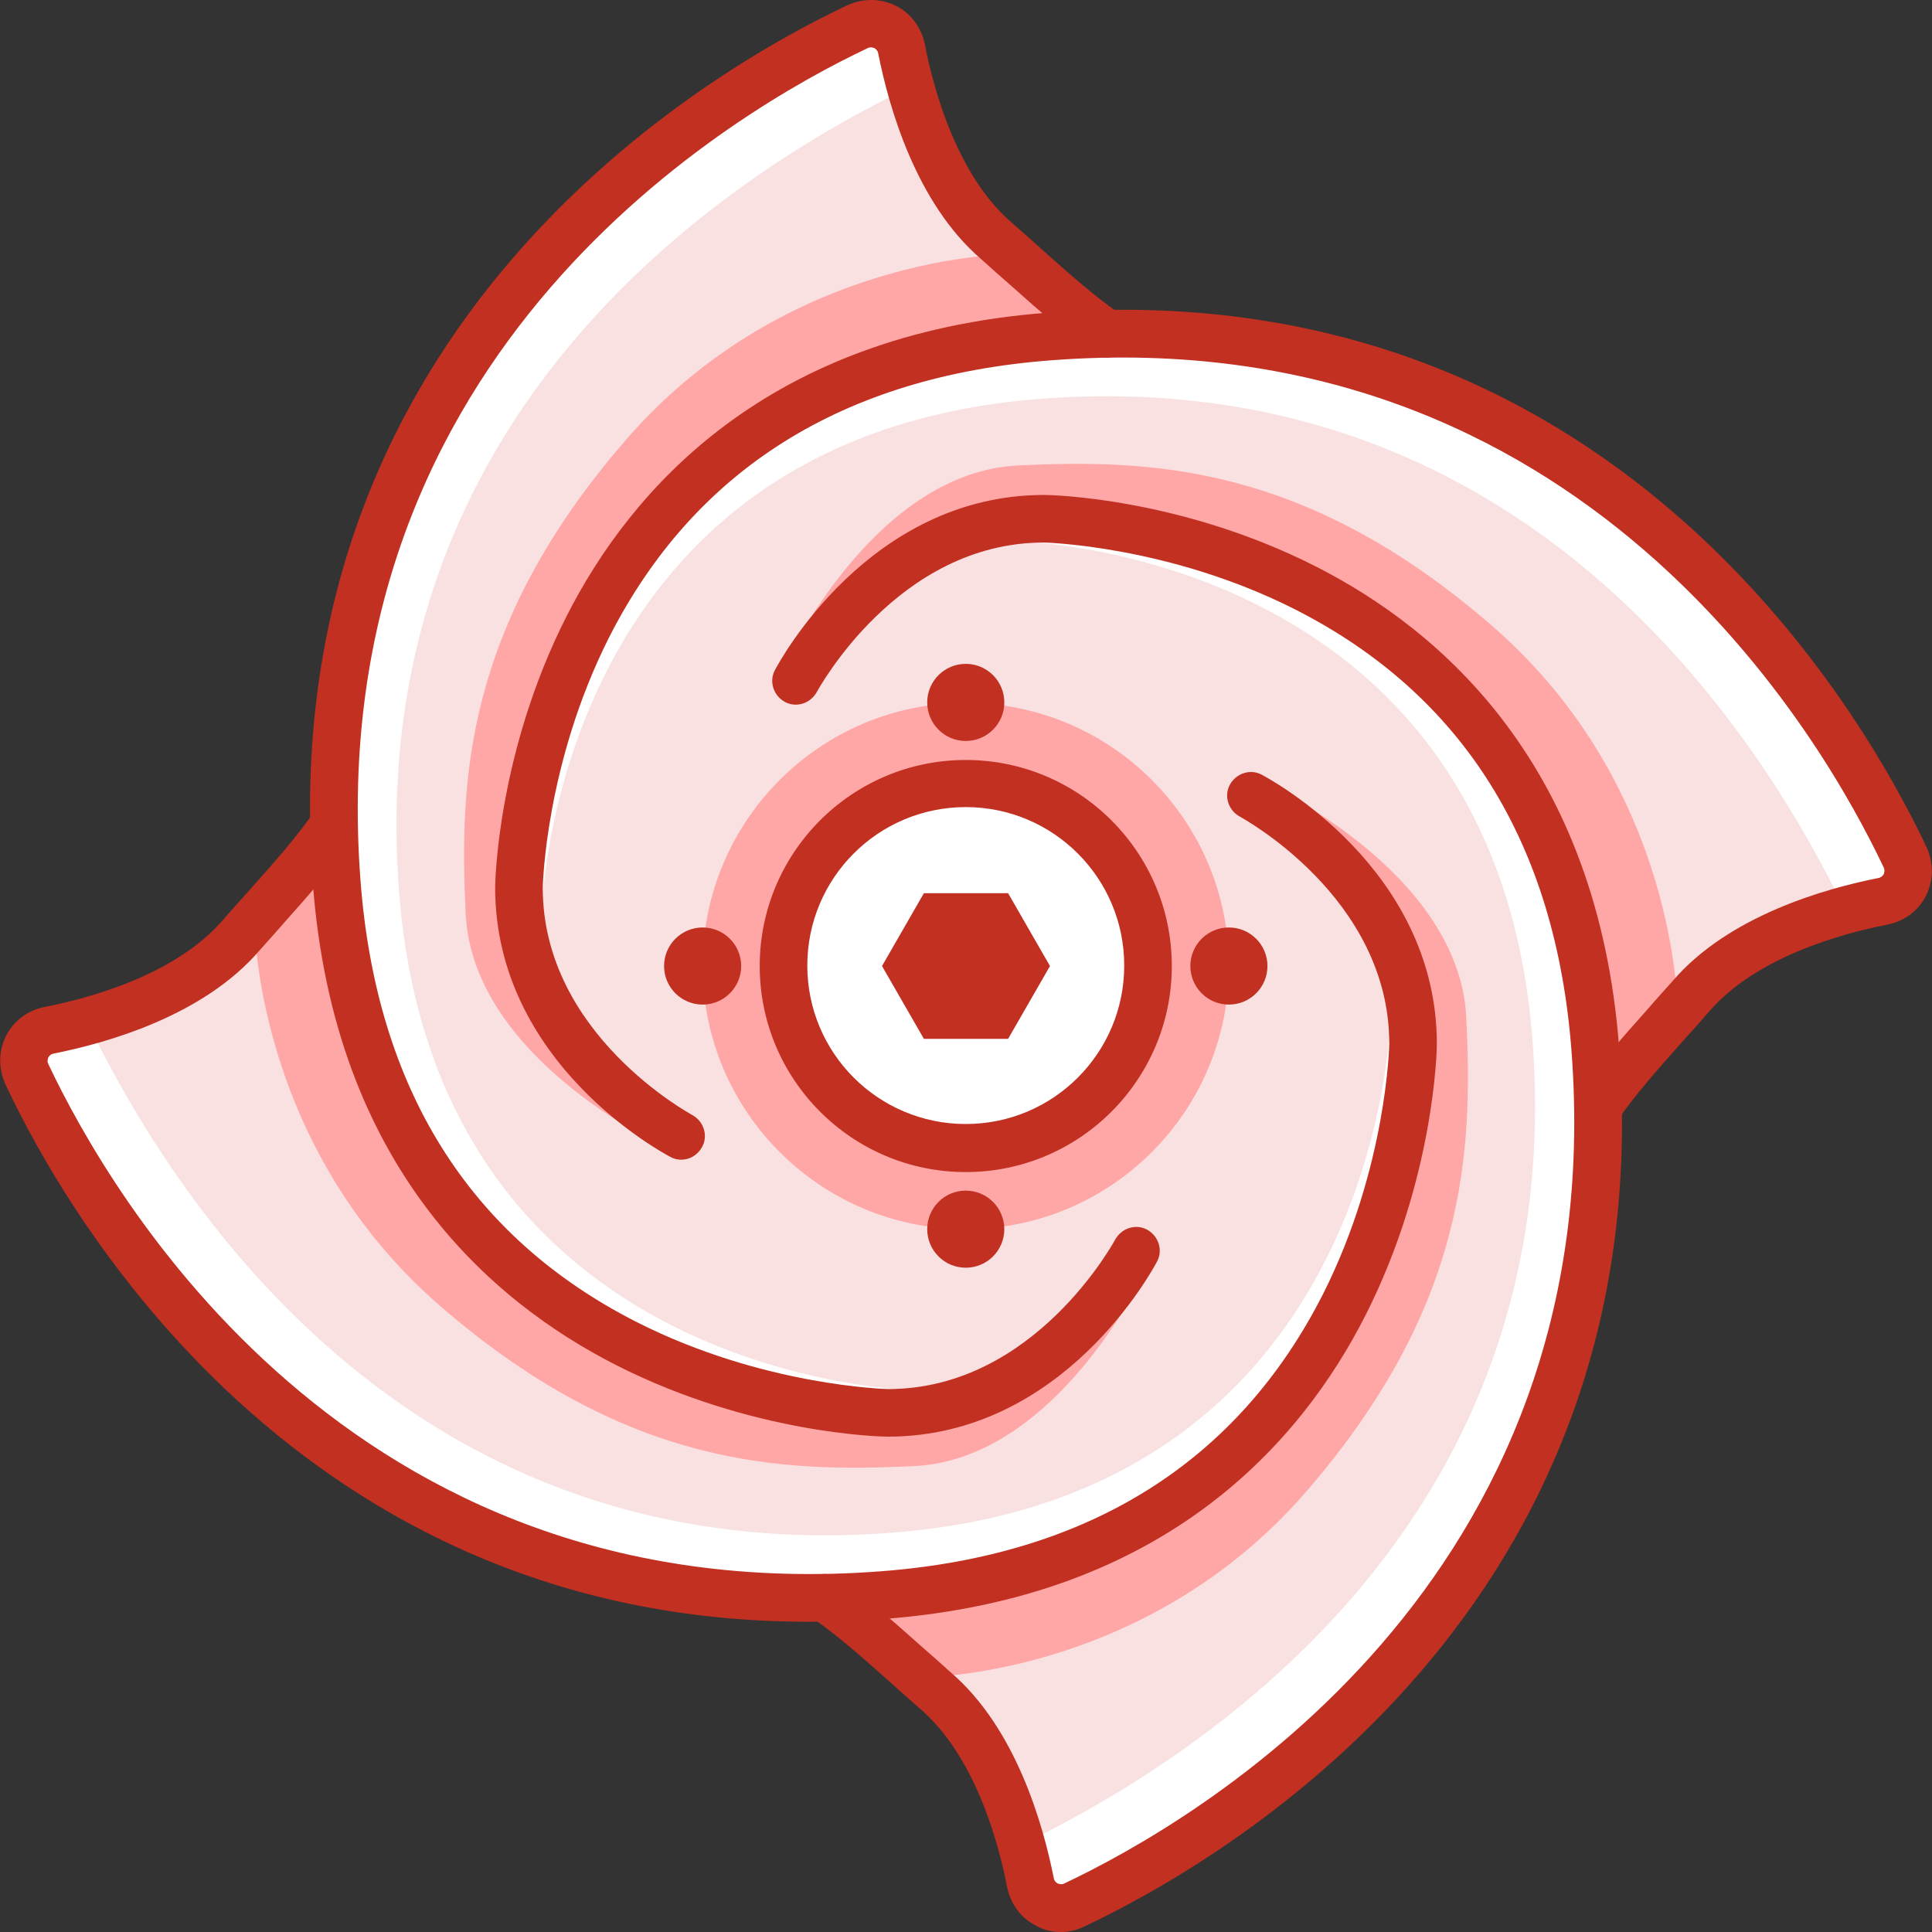 <?xml version="1.0" encoding="utf-8"?>
<!-- Generator: Adobe Illustrator 27.8.1, SVG Export Plug-In . SVG Version: 6.00 Build 0)  -->
<!DOCTYPE svg PUBLIC "-//W3C//DTD SVG 1.1//EN" "http://www.w3.org/Graphics/SVG/1.1/DTD/svg11.dtd">
<svg version="1.1" id="Layer_1" xmlns:x="http://ns.adobe.com/Extensibility/1.0/" xmlns:i="http://ns.adobe.com/AdobeIllustrator/10.0/" xmlns:graph="http://ns.adobe.com/Graphs/1.0/"
	 xmlns="http://www.w3.org/2000/svg" xmlns:xlink="http://www.w3.org/1999/xlink" x="0px" y="0px" viewBox="0 0 130 130"
	 style="enable-background:new 0 0 130 130;" xml:space="preserve">
<rect x="0" y="0" width="130" height="130" fill="#333333" stroke="none"/>
<style type="text/css">
	.st0{fill:#F9E1E1;}
	.st1{fill:#FFA6A6;}
	.st2{fill:#FFFFFF;}
	.st3{fill:#C13021;}
</style>
<g>
	<path class="st0" d="M128.189,57.67c-4.034-8.581-19.531-35.765-53.663-35.221l0,0c-2.369-1.569-5.059-4.162-7.428-6.212
		c-4.002-3.458-5.731-9.51-6.436-12.936c-0.256-1.345-1.729-2.081-2.978-1.505c-8.581,4.034-35.765,19.531-35.221,53.663l0,0
		c-1.569,2.369-4.162,5.059-6.212,7.428c-3.458,4.002-9.51,5.731-12.936,6.436c-1.345,0.256-2.081,1.729-1.505,2.978
		c4.034,8.581,19.531,35.765,53.663,35.221l0,0c2.369,1.569,5.059,4.162,7.428,6.212c4.002,3.458,5.731,9.51,6.436,12.936
		c0.256,1.345,1.729,2.081,2.978,1.505c8.581-4.034,35.765-19.531,35.221-53.663l0,0c1.569-2.369,4.162-5.059,6.212-7.428
		c3.458-4.002,9.51-5.731,12.936-6.436C128.029,60.391,128.765,58.918,128.189,57.67z"/>
	<path class="st1" d="M68.09,17.102c0,0-15.049-0.096-25.967,12.487s-11.207,23.053-10.79,31.859
		c0.448,10.022,13.896,16.009,13.896,16.009s-9.83-7.813-10.246-16.201c-0.416-8.389,3.65-21.933,12.295-29.361
		s18.315-8.997,27.248-9.446L68.09,17.102z"/>
	<path class="st1" d="M17.116,61.896c0,0-0.096,15.049,12.487,25.967c12.583,10.918,23.053,11.207,31.859,10.79
		c10.022-0.448,16.009-13.896,16.009-13.896s-7.813,9.83-16.201,10.246c-8.389,0.416-21.933-3.65-29.361-12.295
		s-8.997-18.315-9.446-27.248L17.116,61.896z"/>
	<path class="st1" d="M61.91,112.87c0,0,15.049,0.096,25.967-12.487s11.207-23.053,10.79-31.859
		c-0.448-10.022-13.896-16.009-13.896-16.009s9.83,7.813,10.246,16.201c0.416,8.389-3.65,21.933-12.295,29.361
		s-18.315,8.997-27.248,9.446L61.91,112.87z"/>
	<path class="st1" d="M112.884,68.076c0,0,0.096-15.049-12.487-25.967s-23.053-11.207-31.859-10.79
		c-10.022,0.448-16.009,13.896-16.009,13.896s7.813-9.83,16.201-10.246c8.389-0.416,21.933,3.65,29.361,12.295
		c7.428,8.645,8.997,18.315,9.446,27.248L112.884,68.076z"/>
	<path class="st2" d="M26.85,59.975C24.256,26.003,51.632,10.506,61.27,5.831c-0.256-0.929-0.448-1.825-0.608-2.561
		c-0.256-1.345-1.729-2.081-2.978-1.505c-8.901,4.194-37.846,20.684-35.028,57.57c2.69,35.253,37.078,35.701,37.078,35.701
		c5.635,0,9.894-2.85,12.679-5.635c-2.594,2.209-6.148,4.162-10.662,4.162C61.75,93.563,29.379,93.147,26.85,59.975z"/>
	<path class="st2" d="M59.989,103.136C26.017,105.73,10.52,78.354,5.845,68.716c-0.929,0.256-1.825,0.448-2.561,0.608
		c-1.345,0.256-2.081,1.729-1.505,2.978c4.194,8.901,20.684,37.846,57.57,35.028c35.253-2.69,35.701-37.078,35.701-37.078
		c0-5.635-2.85-9.894-5.635-12.679c2.209,2.594,4.162,6.148,4.162,10.662C93.577,68.236,93.16,100.607,59.989,103.136z"/>
	<path class="st2" d="M103.118,69.997c2.594,33.972-24.782,49.469-34.42,54.144c0.256,0.929,0.448,1.825,0.608,2.561
		c0.256,1.345,1.729,2.081,2.978,1.505c8.901-4.194,37.846-20.684,35.028-57.57c-2.69-35.253-37.078-35.701-37.078-35.701
		c-5.635,0-9.894,2.85-12.679,5.635c2.594-2.209,6.148-4.162,10.662-4.162C68.25,36.409,100.589,36.826,103.118,69.997z"/>
	<path class="st2" d="M70.011,26.836c33.972-2.594,49.469,24.782,54.144,34.42c0.929-0.256,1.825-0.448,2.562-0.608
		c1.345-0.256,2.081-1.729,1.505-2.978c-4.194-8.901-20.684-37.846-57.57-35.028C35.399,25.331,34.95,59.719,34.95,59.719
		c0,5.635,2.85,9.894,5.635,12.679c-2.209-2.594-4.162-6.148-4.162-10.662C36.423,61.736,36.84,29.397,70.011,26.836z"/>
	<g>
		<path class="st3" d="M59.733,96.669c-0.384,0-9.093-0.16-18.251-4.803c-8.517-4.323-18.987-13.416-20.428-32.371
			c-2.882-37.846,26.8-54.816,35.957-59.139c1.057-0.48,2.241-0.48,3.266,0.032c1.025,0.512,1.729,1.473,1.953,2.594
			c0.608,3.138,2.209,8.901,5.891,12.039c0.672,0.576,1.345,1.185,2.017,1.793c1.793,1.601,3.65,3.234,5.251,4.323
			c0.736,0.48,0.929,1.473,0.448,2.209c-0.48,0.736-1.473,0.929-2.209,0.448c-1.793-1.217-3.746-2.914-5.603-4.579
			c-0.704-0.608-1.345-1.185-1.985-1.761c-4.419-3.778-6.244-10.31-6.948-13.864c-0.032-0.192-0.16-0.288-0.256-0.352
			c-0.096-0.032-0.256-0.096-0.448,0C49.711,7.336,21.535,23.41,24.256,59.239c1.057,13.992,7.3,23.982,18.571,29.713
			c8.517,4.323,16.874,4.515,16.938,4.515c9.862,0,15.209-9.958,15.273-10.054c0.416-0.768,1.377-1.089,2.145-0.672
			c0.768,0.416,1.089,1.377,0.672,2.145C77.599,85.366,71.58,96.669,59.733,96.669z"/>
		<path class="st3" d="M54.418,109.124c-34.292,0-49.949-27.408-54.048-36.149c-0.48-1.057-0.48-2.241,0.032-3.266
			c0.512-1.025,1.473-1.729,2.594-1.953c3.138-0.608,8.901-2.209,12.039-5.891c0.576-0.672,1.185-1.345,1.793-2.017
			c1.601-1.793,3.234-3.65,4.323-5.251c0.48-0.736,1.473-0.929,2.209-0.448c0.736,0.48,0.929,1.473,0.448,2.209
			c-1.217,1.793-2.914,3.746-4.579,5.603c-0.608,0.704-1.185,1.345-1.761,1.985c-3.778,4.419-10.31,6.244-13.864,6.948
			c-0.192,0.032-0.32,0.192-0.352,0.256c-0.032,0.096-0.096,0.256,0,0.448c4.098,8.677,20.172,36.854,56.001,34.132
			c14.024-1.057,24.046-7.364,29.777-18.667c4.291-8.517,4.451-16.746,4.451-16.842c0-9.862-9.958-15.209-10.054-15.273
			c-0.768-0.416-1.089-1.377-0.672-2.145s1.377-1.089,2.145-0.672c0.48,0.256,11.783,6.276,11.783,18.123
			c0,0.384-0.16,9.093-4.803,18.251c-4.323,8.517-13.416,18.987-32.371,20.428C57.748,109.06,56.051,109.124,54.418,109.124z"/>
		<path class="st3" d="M71.388,130c-0.576,0-1.153-0.128-1.665-0.416c-1.025-0.512-1.729-1.473-1.953-2.594
			c-0.608-3.138-2.209-8.901-5.891-12.039c-0.672-0.576-1.345-1.185-2.017-1.793c-1.793-1.601-3.65-3.234-5.251-4.323
			c-0.736-0.48-0.929-1.473-0.448-2.209c0.48-0.736,1.473-0.929,2.209-0.448c1.793,1.217,3.746,2.914,5.603,4.579
			c0.704,0.608,1.345,1.185,1.985,1.761c4.419,3.778,6.244,10.31,6.948,13.864c0.032,0.192,0.16,0.288,0.256,0.352
			c0.096,0.032,0.256,0.096,0.448,0c8.677-4.098,36.854-20.172,34.132-56.001c-1.057-13.992-7.3-23.982-18.571-29.713
			c-8.517-4.323-16.874-4.515-16.938-4.515c-9.862,0-15.209,9.958-15.273,10.054c-0.416,0.768-1.377,1.089-2.145,0.672
			c-0.768-0.416-1.089-1.377-0.672-2.145c0.256-0.48,6.276-11.783,18.123-11.783c0.384,0,9.093,0.16,18.251,4.803
			c8.517,4.323,18.987,13.416,20.428,32.371c2.882,37.846-26.8,54.816-35.957,59.139C72.476,129.872,71.932,130,71.388,130z"/>
		<path class="st3" d="M45.837,78.034c-0.256,0-0.512-0.064-0.736-0.192c-0.48-0.256-11.783-6.276-11.783-18.123
			c0-0.384,0.16-9.093,4.803-18.251c4.323-8.517,13.416-18.987,32.371-20.428c37.846-2.882,54.816,26.8,59.139,35.957
			c0.48,1.057,0.48,2.241-0.032,3.266c-0.512,1.025-1.473,1.729-2.593,1.953c-3.138,0.608-8.901,2.209-12.039,5.891
			c-0.576,0.672-1.185,1.345-1.793,2.017c-1.601,1.793-3.234,3.65-4.323,5.251c-0.48,0.736-1.473,0.929-2.209,0.448
			c-0.736-0.48-0.929-1.473-0.448-2.209c1.217-1.793,2.914-3.746,4.579-5.603c0.608-0.704,1.185-1.345,1.761-1.985
			c3.778-4.419,10.31-6.244,13.864-6.948c0.192-0.032,0.32-0.192,0.352-0.256c0.032-0.096,0.096-0.256,0-0.448
			c-4.098-8.677-20.172-36.854-56.001-34.132c-14.024,1.057-24.046,7.364-29.777,18.667c-4.291,8.517-4.451,16.746-4.451,16.842
			c0,9.862,9.958,15.209,10.054,15.273c0.768,0.416,1.089,1.377,0.672,2.145C46.957,77.713,46.413,78.034,45.837,78.034z"/>
	</g>
	<circle class="st1" cx="64.984" cy="65.002" r="17.706"/>
	<circle class="st2" cx="64.984" cy="65.002" r="12.263"/>
	<path class="st3" d="M64.984,78.866c-7.652,0-13.864-6.212-13.864-13.864s6.212-13.864,13.864-13.864s13.864,6.212,13.864,13.864
		S72.636,78.866,64.984,78.866z M64.984,54.308c-5.891,0-10.662,4.771-10.662,10.662s4.771,10.662,10.662,10.662
		s10.662-4.771,10.662-10.662S70.875,54.308,64.984,54.308z"/>
	<polygon class="st3" points="67.834,60.103 62.166,60.103 59.349,65.002 62.166,69.901 67.834,69.901 70.651,65.002 	"/>
	<g>
		<circle class="st3" cx="47.278" cy="65.002" r="2.594"/>
		<circle class="st3" cx="64.984" cy="82.708" r="2.594"/>
		<circle class="st3" cx="82.69" cy="65.002" r="2.594"/>
		<circle class="st3" cx="64.984" cy="47.264" r="2.594"/>
	</g>
</g>
</svg>
